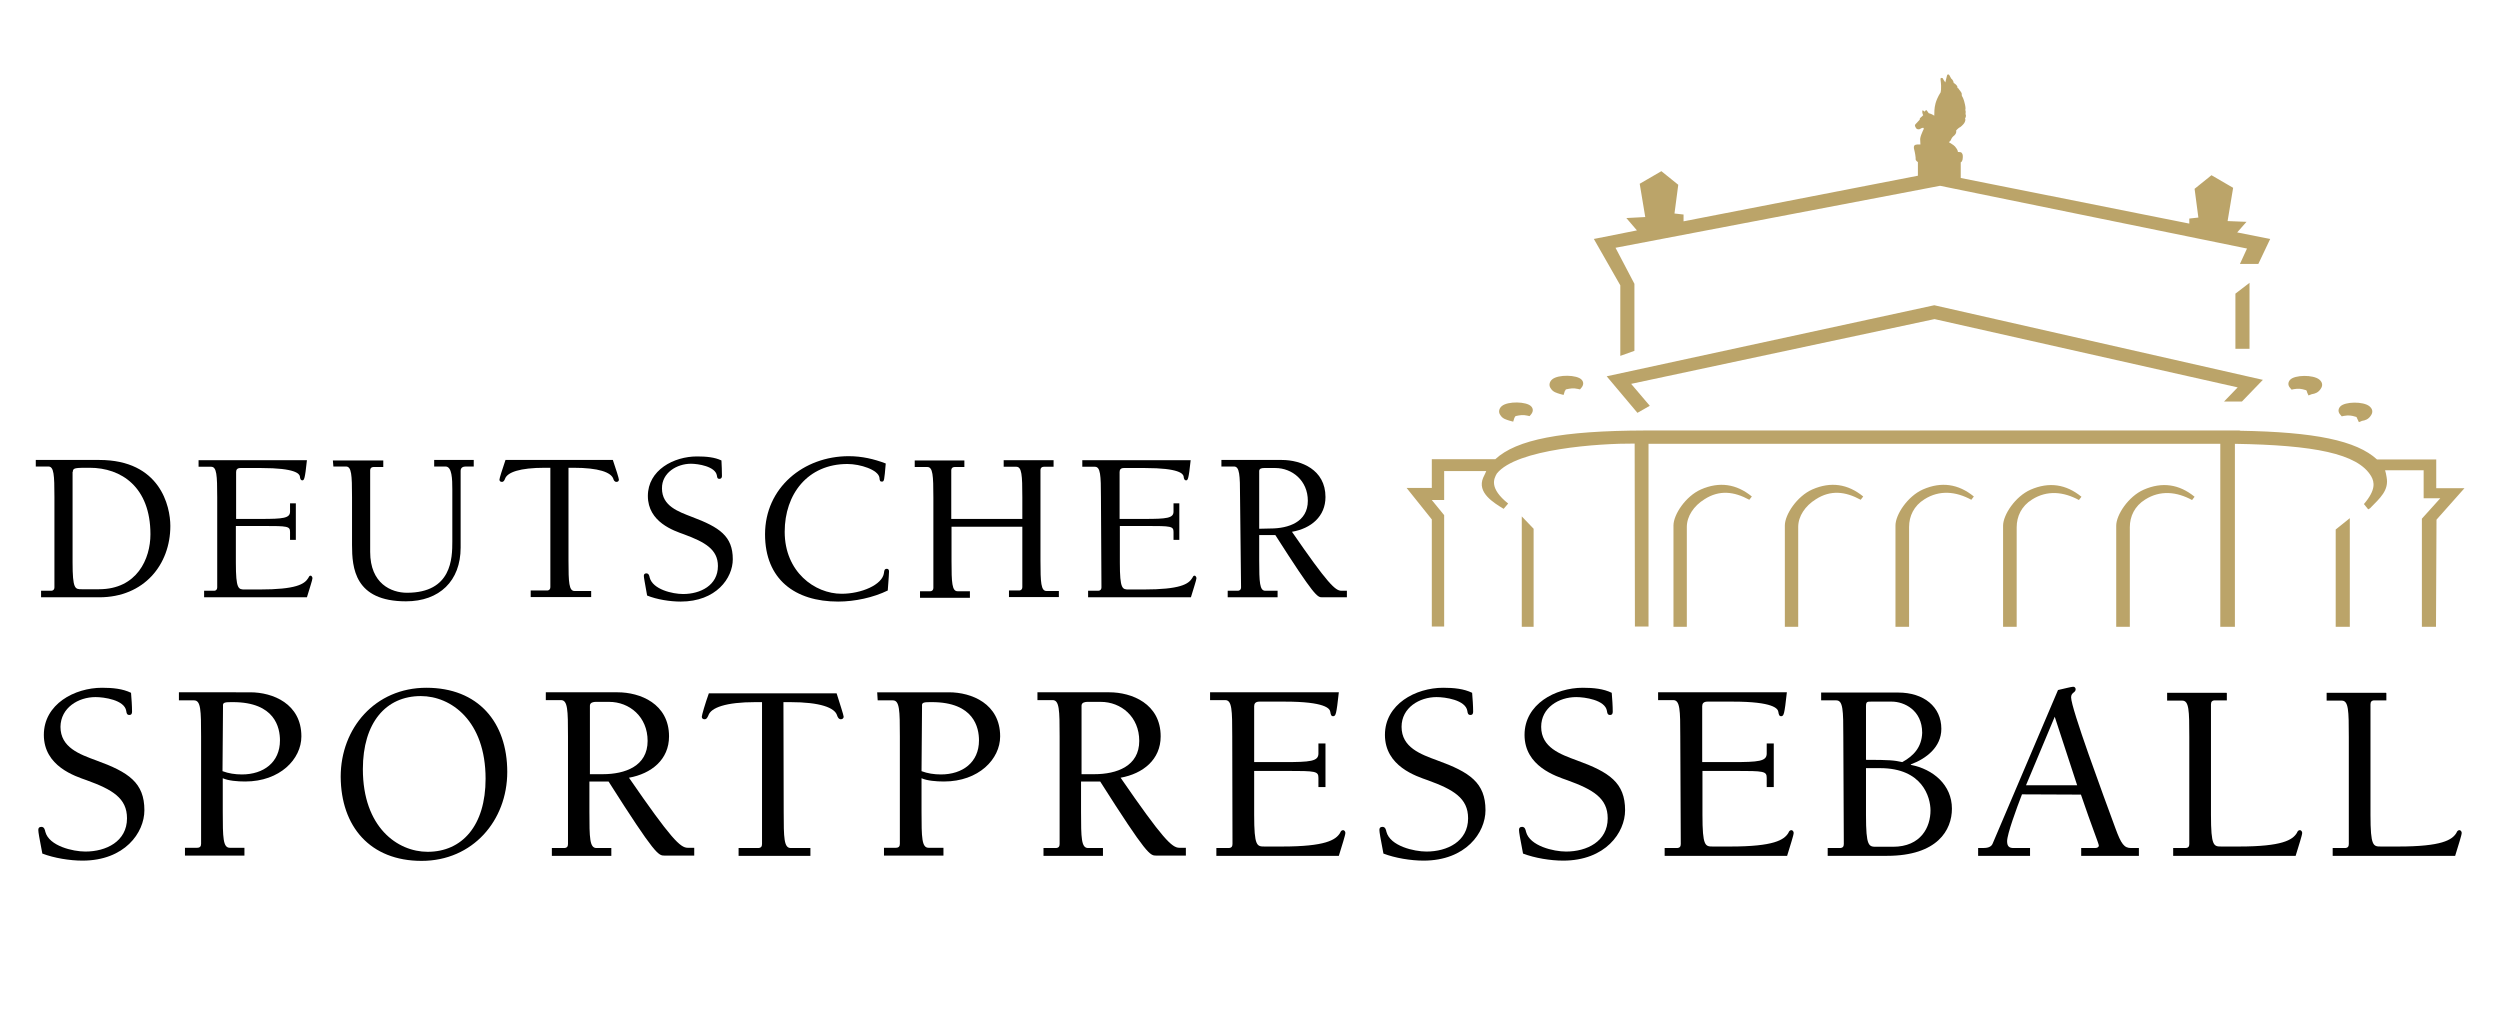 <?xml version="1.0" encoding="utf-8"?>
<!-- Generator: Adobe Illustrator 25.4.6, SVG Export Plug-In . SVG Version: 6.00 Build 0)  -->
<svg version="1.1" id="Ebene_1" xmlns="http://www.w3.org/2000/svg" xmlns:xlink="http://www.w3.org/1999/xlink" x="0px" y="0px"
	 viewBox="0 0 992.1 402.3" style="enable-background:new 0 0 992.1 402.3;" xml:space="preserve" width="172px" height="70px">
<style type="text/css">
	.st0{display:none;}
	.st1{display:inline;fill:#384B97;}
	.st2{display:inline;fill:none;stroke:#D10019;stroke-width:3;}
	.st3{fill-rule:evenodd;clip-rule:evenodd;}
	.st4{fill:#BBA469;}
	.st5{display:inline;}
</style>
<g id="Flaeche" class="st0">
	<rect x="156.3" y="-596.3" class="st1" width="643.3" height="432"/>
</g>
<g id="_x33_mm_Test" class="st0">
	<line class="st2" x1="313.5" y1="-383.7" x2="372.7" y2="-383.7"/>
</g>
<g id="Ebene_1_00000101799266995519044200000007196885340119503517_">
	<path d="M37.9,275.9c3.3,0,11.5,1.1,12.2,5.5c0.1,0.7,0.2,1.6,1.2,1.6c0.9,0,1.1-0.6,1.1-1.3c0-2.4-0.2-5-0.4-7.5
		c-3.3-1.6-7.2-2-11.5-2c-10.9,0-23.1,6.5-23.1,18.7c0,12.5,12.5,16.4,17,18c10.2,3.7,16,7.1,16,15.1c0,9.2-8.3,13.2-16.5,13.2
		c-5,0-14.4-2.2-15.9-7.8c-0.2-1-0.5-2-1.6-2c-0.9,0-1.2,0.5-1.2,1.2c0,1,0.4,3.1,1.6,9.4c4.7,1.8,10.9,2.8,15.9,2.8
		c16.8,0,24.6-11.1,24.6-20c0-10.9-6.2-15.1-19.2-19.8c-6.5-2.4-14.1-5.1-14.1-13.3C24.1,280.1,31.1,275.9,37.9,275.9L37.9,275.9z"
		/>
	<path class="st3" d="M71,277.2h6c2.7,0,2.8,3.9,2.8,14.4v42.5c0,1-0.4,1.6-1.6,1.6h-4.8v3.1h23.6v-3.1h-5.8
		c-2.7,0-2.8-3.9-2.8-14.4v-13.2c2.2,1,5.8,1.3,8.9,1.3c13.8,0,22.3-8.9,22.3-17.9c0-13-11.4-17.5-20.3-17.5H71V277.2L71,277.2z
		 M88.5,279.5c-0.2-1.6,0.9-1.6,3.9-1.6c16.8,0,18.7,10.2,18.7,15.2c0,8.7-6.5,13.5-15.1,13.5c-2.7,0-5.3-0.4-7.7-1.3L88.5,279.5
		L88.5,279.5z"/>
	<path class="st3" d="M167.3,340.9c20.3,0,34-16,34-35.3c0-19.8-11.6-33.4-32.1-33.4c-20.3,0-34,16-34,35.3
		C135.3,327.3,146.9,340.9,167.3,340.9L167.3,340.9z M167,275.5c12,0,25.7,9.8,25.7,32.8c0,18.6-9.3,29-23,29
		c-12,0-25.7-9.8-25.7-32.8C144,286.1,153.1,275.5,167,275.5L167,275.5z"/>
	<path class="st3" d="M234.1,306.5v-27.2c0-1.3,1.5-1.5,2.3-1.5h5.3c8.1,0,15.3,5.9,15.3,15.5c0,10-8.9,13.2-17.8,13.2L234.1,306.5
		L234.1,306.5z M225.4,334.2c0,1-0.4,1.6-1.6,1.6H219v3.1h23.6v-3.1h-5.9c-2.7,0-2.8-3.9-2.8-14.4v-12h7.6
		c18.6,29.3,19.8,29.4,22.2,29.4h11.8v-3.1h-2.6c-2.9,0-6.5-3.4-23.3-27.8c8.9-1.6,15.9-7.2,15.9-16.4c0-13-11.5-17.5-20.4-17.5
		h-28.5v3.1h6c2.7,0,2.8,3.9,2.8,14.4V334.2L225.4,334.2z"/>
	<path d="M310.9,277.9h2.6c12,0,17.8,2.2,18.7,5.3c0.2,0.6,0.6,1.5,1.5,1.5c0.6,0,1.1-0.4,1.1-1s-1.5-5.1-2.8-9.3h-50.7
		c-1.5,4.2-2.8,8.7-2.8,9.3c0,0.7,0.5,1,1.1,1c0.9,0,1.2-0.9,1.5-1.5c1-3.1,6.9-5.3,18.7-5.3h2.6v56.3c0,1-0.4,1.6-1.6,1.6h-7.7v3.1
		h28.5v-3.1h-7.8c-2.7,0-2.8-3.9-2.8-14.4L310.9,277.9L310.9,277.9z"/>
	<path class="st3" d="M348.3,277.2h6c2.7,0,2.8,3.9,2.8,14.4v42.5c0,1-0.4,1.6-1.6,1.6h-4.7v3.1h23.6v-3.1h-5.9
		c-2.7,0-2.8-3.9-2.8-14.4v-13.2c2.2,1,5.8,1.3,8.9,1.3c13.8,0,22.3-8.9,22.3-17.9c0-13-11.4-17.5-20.3-17.5h-28.5L348.3,277.2
		L348.3,277.2z M365.9,279.5c-0.2-1.6,0.9-1.6,3.9-1.6c16.8,0,18.7,10.2,18.7,15.2c0,8.7-6.5,13.5-15.1,13.5c-2.7,0-5.3-0.4-7.7-1.3
		L365.9,279.5L365.9,279.5z"/>
	<path class="st3" d="M429.2,306.5v-27.2c0-1.3,1.5-1.5,2.3-1.5h5.3c8.1,0,15.3,5.9,15.3,15.5c0,10-8.9,13.2-17.8,13.2L429.2,306.5
		L429.2,306.5z M420.5,334.2c0,1-0.4,1.6-1.6,1.6h-4.8v3.1h23.6v-3.1h-5.9c-2.7,0-2.8-3.9-2.8-14.4v-12h7.6
		c18.6,29.3,19.8,29.4,22.2,29.4h11.8v-3.1H468c-2.9,0-6.5-3.4-23.3-27.8c8.9-1.6,15.9-7.2,15.9-16.4c0-13-11.5-17.5-20.4-17.5
		h-28.5v3.1h6c2.7,0,2.8,3.9,2.8,14.4L420.5,334.2L420.5,334.2z"/>
	<path d="M489.1,334.2c0,1-0.4,1.6-1.6,1.6h-4.8v3.1h48.6c1.2-4,2.6-8.2,2.6-9.1c0-0.5-0.4-1.1-0.9-1.1c-0.7,0-1,0.6-1.2,1.1
		c-1.7,2.8-5.8,5.4-23,5.4h-6.9c-3.1,0-4.2,0-4.2-12.6v-17.4h12.9c11.6,0,12.6,0.1,12.6,2.8v3.6h2.8v-17.3h-2.8v4
		c0,3.1-3.2,3.4-13.7,3.4h-11.8v-22.2c0-1,0.5-1.8,2.1-1.8h10c16.2,0,17.9,2.8,18.1,4c0.2,1.3,0.4,1.8,1.2,1.8
		c1-0.2,1.2-0.5,2.2-9.5h-51.1v3.1h6c2.7,0,2.8,3.9,2.8,14.4L489.1,334.2L489.1,334.2z"/>
	<path d="M570.1,275.9c3.3,0,11.5,1.1,12.2,5.5c0.1,0.7,0.2,1.6,1.2,1.6c0.9,0,1.1-0.6,1.1-1.3c0-2.4-0.2-5-0.4-7.5
		c-3.3-1.6-7.2-2-11.5-2c-10.9,0-23.1,6.5-23.1,18.7c0,12.5,12.5,16.4,17,18c10.2,3.7,16,7.1,16,15.1c0,9.2-8.3,13.2-16.5,13.2
		c-5,0-14.4-2.2-15.9-7.8c-0.2-1-0.5-2-1.6-2c-0.9,0-1.2,0.5-1.2,1.2c0,1,0.4,3.1,1.6,9.4c4.7,1.8,10.9,2.8,15.9,2.8
		c16.8,0,24.6-11.1,24.6-20c0-10.9-6.2-15.1-19.2-19.8c-6.5-2.4-14.1-5.1-14.1-13.3C556.2,280.1,563.3,275.9,570.1,275.9
		L570.1,275.9z"/>
	<path d="M625.5,275.9c3.3,0,11.5,1.1,12.2,5.5c0.1,0.7,0.2,1.6,1.2,1.6c0.9,0,1.1-0.6,1.1-1.3c0-2.4-0.2-5-0.4-7.5
		c-3.3-1.6-7.2-2-11.5-2c-10.9,0-23.1,6.5-23.1,18.7c0,12.5,12.5,16.4,17,18c10.2,3.7,16,7.1,16,15.1c0,9.2-8.3,13.2-16.5,13.2
		c-5,0-14.4-2.2-15.9-7.8c-0.2-1-0.5-2-1.6-2c-0.9,0-1.2,0.5-1.2,1.2c0,1,0.4,3.1,1.6,9.4c4.7,1.8,10.9,2.8,15.9,2.8
		c16.8,0,24.6-11.1,24.6-20c0-10.9-6.2-15.1-19.2-19.8c-6.5-2.4-14.1-5.1-14.1-13.3C611.6,280.1,618.6,275.9,625.5,275.9
		L625.5,275.9z"/>
	<path d="M667,334.2c0,1-0.4,1.6-1.6,1.6h-4.8v3.1h48.6c1.2-4,2.6-8.2,2.6-9.1c0-0.5-0.4-1.1-0.9-1.1c-0.7,0-1,0.6-1.2,1.1
		c-1.7,2.8-5.8,5.4-23,5.4h-6.9c-3.1,0-4.2,0-4.2-12.6v-17.4h12.9c11.6,0,12.6,0.1,12.6,2.8v3.6h2.8v-17.3h-2.8v4
		c0,3.1-3.2,3.4-13.7,3.4h-11.9v-22.2c0-1,0.5-1.8,2.1-1.8h10c16.2,0,17.9,2.8,18.1,4c0.2,1.3,0.4,1.8,1.2,1.8
		c1-0.2,1.2-0.5,2.2-9.5h-51.1v3.1h6c2.7,0,2.8,3.9,2.8,14.4L667,334.2L667,334.2z"/>
	<path class="st3" d="M746.1,304.1c16.8,0,20,11.5,20,16.8c0,6.5-3.7,14.4-14.9,14.4h-6.5c-3.1,0-4.2,0-4.2-12.6v-18.6H746.1
		L746.1,304.1z M731.7,334.2c0,1-0.4,1.6-1.6,1.6h-4.8v3.1h23.5c20.1,0,25.8-10.3,25.8-18.7c0-9.5-7.5-15.7-16.3-17.4v-0.2
		c6.2-2.3,12.1-6.9,12.1-14.1c0-8.8-7-14.4-17.1-14.4h-30.6v3.1h6c2.7,0,2.8,3.9,2.8,14.4L731.7,334.2L731.7,334.2z M754.9,301.7
		c-3.2-0.7-5-0.9-14.4-0.9v-21.3c0-1.8,0.5-1.8,2.1-1.8h8.1c5,0,12.1,3.4,12.1,12.4C762.6,295.7,759.5,299.2,754.9,301.7
		L754.9,301.7z"/>
	<path class="st3" d="M825.8,314.6c4.2,12.4,7.1,19.5,7.1,20.2c0,0.7-0.7,1-1.5,1h-5.5v3.1h22.9v-3.1h-3.1c-2.7,0-3.9-1.5-6.2-7.8
		c-5-13.6-17.6-47.6-17.6-52c0-2,1.8-1.8,1.8-3.2c0-0.7-0.5-1-1-1c-0.6,0-3.4,0.7-6,1.3l-26,61.1c-0.6,1.3-2.2,1.6-3.7,1.6H785v3.1
		h20.6v-3.1h-6.5c-1.6,0-2.6-0.5-2.6-2.7c0-2.8,3.7-12.9,5.9-18.6L825.8,314.6L825.8,314.6z M824.3,310.9H804l11.4-27.2L824.3,310.9
		L824.3,310.9z"/>
	<path d="M883.6,274.2h-23.6v3.1h6c2.7,0,2.8,3.9,2.8,14.4v42.5c0,1-0.4,1.6-1.6,1.6h-4.8v3.1H911c1.2-4,2.6-8.2,2.6-9.1
		c0-0.5-0.4-1.1-0.9-1.1c-0.7,0-1,0.6-1.2,1.1c-1.7,2.8-5.8,5.4-23,5.4h-6.9c-3.1,0-4.2,0-4.2-12.6v-43.8c0-1,0.4-1.6,1.6-1.6h4.7
		v-2.9H883.6z"/>
	<path d="M946.9,274.2h-23.6v3.1h6c2.7,0,2.8,3.9,2.8,14.4v42.5c0,1-0.4,1.6-1.6,1.6h-4.8v3.1h48.6c1.2-4,2.6-8.2,2.6-9.1
		c0-0.5-0.4-1.1-0.9-1.1c-0.7,0-1,0.6-1.2,1.1c-1.7,2.8-5.8,5.4-23,5.4h-6.9c-3.1,0-4.2,0-4.2-12.6v-43.8c0-1,0.4-1.6,1.6-1.6h4.7
		v-2.9H946.9z"/>
	<g>
		<path class="st3" d="M28.9,186.5c0-1.6,1-1.6,6.7-1.6c12.5,0,24.1,7.6,24.1,26.4c0,9.7-5.3,21.8-20.4,21.8h-6.9
			c-2.6,0-3.6,0-3.6-10.7V186.5L28.9,186.5z M14.2,184.4h5c2.2,0,2.4,3.3,2.4,12.1v35.9c0,0.7-0.4,1.3-1.3,1.3h-4v2.6h23.1
			c17.8,0,28.2-13,28.2-28.3c0-7.8-4-26.2-28.2-26.2H14.2V184.4L14.2,184.4z"/>
		<path d="M86.2,232.4c0,0.7-0.4,1.3-1.2,1.3h-4v2.6h40.8c1-3.4,2.2-6.9,2.2-7.6c0-0.4-0.4-1-0.7-1c-0.6,0-0.7,0.5-1,1
			c-1.5,2.4-4.8,4.5-19.3,4.5h-5.8c-2.6,0-3.6,0-3.6-10.7V208h10.8c9.8,0,10.7,0.1,10.7,2.4v3.1h2.3V199h-2.3v3.3
			c0,2.6-2.7,2.9-11.5,2.9h-9.9v-18.6c0-0.9,0.4-1.6,1.7-1.6h8.3c13.6,0,15.1,2.3,15.3,3.3c0.1,1.1,0.4,1.6,1,1.6
			c0.7-0.1,1-0.4,1.8-8H78.8v2.6h5c2.2,0,2.4,3.3,2.4,12.1v35.7H86.2z"/>
		<path d="M132.3,184.4h5c2.2,0,2.4,3.3,2.4,12.1v19c0,9.1,1,22.4,21.4,22.4c13.3,0,21.7-8.1,21.7-21.3v-30.5c0-1.3,1-1.7,2-1.7h3.2
			v-2.6h-15.7v2.6h4.5c2.6,0,2.7,5,2.7,9.1v20.6c0,6.7-0.2,20.4-18,20.4c-6.2,0-14.6-3.6-14.6-16.2v-32.4c0-0.7,0.4-1.3,1.3-1.3h3.9
			V182h-20L132.3,184.4L132.3,184.4z"/>
		<path d="M225.4,184.9h2.2c10,0,14.9,1.8,15.8,4.4c0.1,0.5,0.5,1.2,1.2,1.2c0.5,0,1-0.2,1-0.9c0-0.5-1.2-4.3-2.4-7.8h-42.6
			c-1.2,3.6-2.4,7.2-2.4,7.8c0,0.6,0.4,0.9,1,0.9c0.7,0,1-0.7,1.2-1.2c0.9-2.6,5.8-4.4,15.8-4.4h2.2v47.4c0,0.7-0.4,1.3-1.3,1.3
			h-6.5v2.6h24v-2.4h-6.6c-2.2,0-2.4-3.3-2.4-12.1V184.9L225.4,184.9z"/>
		<path d="M274.2,183.3c2.7,0,9.7,1,10.3,4.7c0.1,0.6,0.1,1.3,1,1.3c0.7,0,1-0.5,1-1.1c0-2.1-0.1-4.2-0.2-6.2
			c-2.7-1.3-6.1-1.6-9.7-1.6c-9.2,0-19.5,5.4-19.5,15.7c0,10.4,10.4,13.8,14.3,15.2c8.4,3.1,13.5,6,13.5,12.6
			c0,7.7-7,11.1-13.8,11.1c-4.2,0-12.1-1.8-13.3-6.6c-0.1-0.7-0.4-1.6-1.3-1.6c-0.7,0-1,0.4-1,1c0,0.7,0.4,2.6,1.3,7.8
			c3.9,1.6,9.2,2.4,13.3,2.4c14.1,0,20.7-9.3,20.7-16.8c0-9.2-5.3-12.7-16.2-16.8c-5.4-2.1-11.9-4.3-11.9-11.3
			C262.6,186.9,268.6,183.3,274.2,183.3L274.2,183.3z"/>
		<path d="M351.5,183.2c-4.7-1.8-9.5-2.9-14.7-2.9c-17.9,0-33.2,12.5-33.2,31c0,17.9,11.9,26.7,29,26.7c6.6,0,14-1.6,19.7-4.4
			c0.4-5.4,0.5-6.7,0.5-7.5c0-0.5-0.1-1.1-0.9-1.1c-1,0-1,0.9-1.1,1.6c-0.6,4.8-9.1,8.3-16.8,8.3c-10.7,0-22.6-8.7-22.6-24.6
			c0-14.9,9.1-26.9,24.9-26.9c5.1,0,12.2,2.3,12.7,5.4c0.1,1.2,0.2,1.6,1,1.6C350.9,190.3,350.9,190.1,351.5,183.2L351.5,183.2z"/>
		<path d="M405.7,208.2v24.1c0,0.7-0.4,1.3-1.3,1.3h-4v2.6h19.8v-2.4h-4.9c-2.2,0-2.4-3.3-2.4-12.1v-35.9c0-0.7,0.4-1.3,1.3-1.3h3.9
			v-2.6h-19.8v2.6h5c2.2,0,2.4,3.3,2.4,12.1v8.6h-28.2v-19.3c0-0.7,0.4-1.3,1.3-1.3h3.9v-2.6H363v2.6h5c2.2,0,2.4,3.3,2.4,12.1v35.9
			c0,0.7-0.4,1.3-1.3,1.3h-4v2.6h19.8v-2.6H380c-2.2,0-2.4-3.3-2.4-12.1v-13.5H405.7L405.7,208.2z"/>
		<path d="M437.1,232.4c0,0.7-0.4,1.3-1.3,1.3h-4v2.6h40.8c1-3.4,2.2-6.9,2.2-7.6c0-0.4-0.4-1-0.7-1c-0.6,0-0.7,0.5-1,1
			c-1.5,2.4-4.8,4.5-19.3,4.5h-5.8c-2.6,0-3.6,0-3.6-10.7V208H455c9.8,0,10.7,0.1,10.7,2.4v3.1h2.3V199h-2.3v3.3
			c0,2.6-2.7,2.9-11.5,2.9h-9.9v-18.6c0-0.9,0.4-1.6,1.7-1.6h8.4c13.6,0,15.1,2.3,15.3,3.3c0.1,1.1,0.4,1.6,1,1.6
			c0.7-0.1,1-0.4,1.8-8h-43v2.6h5c2.2,0,2.4,3.3,2.4,12.1L437.1,232.4L437.1,232.4z"/>
		<path class="st3" d="M499.7,209.1v-22.9c0-1.1,1.2-1.2,2-1.2h4.4c6.7,0,12.9,5,12.9,13c0,8.4-7.6,11-14.9,11L499.7,209.1
			L499.7,209.1z M492.5,232.4c0,0.7-0.4,1.3-1.3,1.3h-4v2.6H507v-2.6h-4.9c-2.2,0-2.4-3.3-2.4-12.1v-10h6.4
			c15.7,24.6,16.7,24.7,18.6,24.7h9.8v-2.6h-2.2c-2.4,0-5.4-2.8-19.6-23.4c7.6-1.3,13.3-6.1,13.3-13.8c0-10.9-9.7-14.7-17.3-14.7
			h-24v2.6h5c2.2,0,2.4,3.3,2.4,12.1L492.5,232.4L492.5,232.4z"/>
	</g>
	<g>
		<g>
			<path class="st4" d="M669.5,248h-5.4v-23.9c0-6.2,0-11.5,0-16.3c0-4.3,4.8-11.6,10.9-14.3c7.3-3.2,14.1-2.2,20.2,2.8l-1,1.3
				c-6.1-3.3-11.9-4-17.8-0.2c-4.2,2.6-7,6.7-7,11V248L669.5,248z"/>
		</g>
		<g>
			<path class="st4" d="M713.7,248h-5.4v-23.9c0-6.2,0-11.5,0-16.3c0-4.3,4.8-11.6,10.9-14.3c7.3-3.2,14.1-2.2,20.2,2.8l-1,1.3
				c-6.1-3.3-11.9-4-17.8-0.2c-4.2,2.6-7,6.7-7,11V248L713.7,248z"/>
		</g>
		<g>
			<path class="st4" d="M757.6,248h-5.4v-23.9c0-6.2,0-11.5,0-16.3c0-4.3,4.8-11.6,10.9-14.3c7.3-3.2,14.1-2.2,20.2,2.8l-1,1.3
				c-6.1-3.3-12.6-4-18.6-0.2c-4.2,2.6-6.1,6.7-6.1,11V248L757.6,248z"/>
		</g>
		<g>
			<path class="st4" d="M800.3,248h-5.4v-18.1c0-8.7,0-17,0-22c0-4.3,4.8-11.6,10.9-14.3c7.3-3.2,14.1-2.2,20.2,2.8l-1,1.3
				c-6.1-3.3-12.6-4-18.6-0.2c-4.2,2.6-6.1,6.7-6.1,11V248L800.3,248z"/>
		</g>
		<g>
			<path class="st4" d="M845.2,248h-5.4v-24.7c0-1.8,0-10.3,0-15.4c0-4.3,4.8-11.6,10.9-14.3c7.3-3.2,14.1-2.2,20.2,2.8l-1,1.3
				c-6.1-3.3-12.6-4-18.6-0.2c-4.2,2.6-6.1,6.7-6.1,11V248L845.2,248z"/>
		</g>
		<g>
			<path class="st4" d="M608.6,248h-4.7v-43.8l4.7,4.9V248z"/>
		</g>
		<g>
			<path class="st4" d="M932.5,248h-5.6v-38.6l5.6-4.5V248z"/>
		</g>
		<polygon class="st4" points="897.5,149.9 767.6,120.4 637.6,148.6 649.8,163.1 654.7,160.3 647.3,151.6 767.7,125.9 888,153 
			882.6,158.6 889.7,158.6 898,150 		"/>
		<g>
			<path class="st4" d="M600.5,166.6l-1.5-0.4c-1.2-0.4-2.7-0.7-3.6-2.2c-0.9-1.2-0.5-2.7,0.6-3.6c2.4-2,9.8-1.8,11.6,0.1
				c0.9,0.9,0.9,2.1,0,3.2l-0.6,0.7l-0.9-0.2c-1.8-0.4-2.8-0.2-4.7,0.2c-0.1,0.1-0.2,0.5-0.4,0.6L600.5,166.6z"/>
		</g>
		<g>
			<path class="st4" d="M620.5,156l-1.5-0.4c-1.2-0.4-2.7-0.7-3.6-2.2c-0.9-1.2-0.5-2.7,0.6-3.6c2.4-2,9.8-1.8,11.6,0.1
				c0.9,0.9,0.9,2.1,0,3.2l-0.6,0.7l-0.9-0.2c-1.8-0.4-2.8-0.2-4.7,0.2c-0.1,0.1-0.2,0.5-0.4,0.6L620.5,156z"/>
		</g>
		<g>
			<g>
				<g>
					<g>
						<path class="st4" d="M966.7,248h-5.6v-42.9l7.3-8.1h-6.6v-11.1h-15.3c0.1,0.2,0.6,2.3,0.6,2.7c1,5.3-2.6,8.3-6.6,12.4
							l-0.7,0.4l-1.7-2.1c4.8-5.6,4.2-8.7,2.9-11c-5.3-9.1-22.9-12.4-54.1-12.9V248h-5.8v-72.6H654.2v72.5h-5.4l-0.1-72.6
							c-0.6,0,0.7,0,0,0c-14.1-0.1-46.9,2.1-54.7,11.9c-1.2,2.1-3.1,5.8,4.5,11.9l-1.8,2.1c-3.9-2.4-10.7-6.4-8.1-12.4
							c0.5-1.1,1.2-2.4,1.2-2.6h-16.7v11.5h-4.9l4.9,6v44.2h-4.9v-42.5l-10-12.5h10v-11.4h25.2c8.4-7.8,26.2-11.3,59.5-11.4l0,0h0.9
							h235.1l-0.1,0.1c29.9,0.5,46.3,3.9,54.5,11.4h23.5V193H978l-11.1,12.5L966.7,248L966.7,248z"/>
					</g>
				</g>
			</g>
		</g>
		<g>
			<path class="st4" d="M936.1,166.8l-0.7-1.5c-0.1-0.2-0.2-0.6-0.4-0.6c-2-0.6-2.9-0.7-4.8-0.4l-0.9,0.2l-0.6-0.7
				c-0.9-1-0.9-2.2,0-3.2c1.8-2,9.2-2.1,11.6-0.1c1.2,1,1.5,2.3,0.6,3.6c-1,1.6-2.3,2-3.6,2.2L936.1,166.8z"/>
		</g>
		<g>
			<path class="st4" d="M916.1,156.2l-0.5-1.1c0-0.1-0.1-0.2-0.1-0.4c-0.1-0.2-0.2-0.6-0.4-0.6c-2-0.6-2.9-0.7-4.8-0.4l-0.9,0.2
				l-0.6-0.7c-0.9-1-0.9-2.2,0-3.2c1.8-2,9.2-2.1,11.6-0.1c1.2,1,1.5,2.3,0.6,3.6c-1,1.6-2.3,2-3.6,2.2L916.1,156.2z"/>
		</g>
		<polygon class="st4" points="887.1,115.8 887.1,137.7 892.7,137.7 892.7,111.5 		"/>
		<path class="st4" d="M887.8,91.5l3.7-4.2L884,87l2.2-13.2l-8.6-5l-6.7,5.4l1.5,11.4l-3.6,0.4v2l-90.7-18.1v-6.2
			c0.4-0.2,0.6-0.6,0.7-1c0.2-1.2,0.2-2.1-0.2-2.6c-0.2-0.4-0.6-0.5-1.2-0.5c-0.1,0-0.2,0-0.4,0c-0.1-0.9-0.7-1.6-1.1-2.1
			c-0.1-0.1-0.1-0.2-0.2-0.2c-0.4-0.5-1.7-1.2-2.3-1.6l0.7-0.7l0,0c0,0,0.4-1.1,1-1.6c1.5-1.1,1.2-2.1,1.2-2.4l0,0
			c0.2-0.2,1-1,1.2-1.1c0.4,0,1.7-1.3,2-1.8c0.4-0.7,0.5-1.2,0.4-1.6c0-0.1-0.1-0.1-0.1-0.2c0.5-0.7,0.4-1.5,0.2-1.7v-0.1l0,0
			c0-0.4,0.2-1-0.1-1.6c0.1-0.2,0.2-0.7-0.1-2.1c0-0.2-0.6-2.6-1.1-3.2c-0.2-0.4-0.2-0.5-0.2-0.7c0-0.1,0-0.2,0-0.4
			c0-0.6-1.2-1.8-1.3-2.1c-0.1-0.1-0.2-0.2-0.4-0.2v-0.1c0.1-0.9-0.9-1.5-1.3-1.8c-0.1,0-0.1-0.1-0.2-0.1c0-0.5-0.4-1.3-0.9-1.7
			c-0.1,0-0.1,0-0.1-0.1c0,0-0.1-0.2-0.5-0.9c-0.2-0.5-0.5-0.7-0.7-0.7c-0.4,0-0.5,0.6-0.5,0.7l-0.6,2.4v0.1c-0.5-0.7-1-1.5-1-1.6
			c0-0.1-0.2-0.2-0.4-0.2c-0.1,0-0.2,0-0.4,0.1c-0.1,0.1-0.2,0.2-0.1,0.6c0.5,3.8,0,5,0,5.1l0,0c0,0-1.3,1.8-2,4.3
			c-0.5,1.8-0.5,3.8-0.5,4.9c-0.5-0.4-1.6-0.9-2.2-1c-0.1-0.2-0.6-0.9-0.9-1.2l-0.1-0.1l-0.1,0.1c-0.2,0.1-0.4,0.4-0.5,0.6
			c-0.4-0.4-0.5-0.4-0.5-0.4h-0.1L763,43c-0.4,0.6,0,1.6,0.2,2l-1.3,1.2l-0.1,0.6c-0.2,0.2-1.1,1.2-1.5,1.6c-0.6,0.5-0.4,0.9,0,1.6
			l0,0c0.2,0.4,0.6,0.6,1.1,0.6c0.2,0,0.4-0.1,0.5-0.1l0,0c0,0,0.5-0.4,1.1-0.5c0.1,0,0.2,0,0.2,0s0.1,0,0.2,0.1c0,0.1,0,0.2,0,0.4
			c-0.1,0.1-0.6,1.3-1,2.3c-0.4,1.1-0.4,1.7-0.4,1.7l0,0l0.1,2.1c-0.2,0-0.5,0-0.9,0c-0.2,0-0.6,0-0.9,0.1c-0.9,0.1-0.9,1.2-0.7,1.8
			c0.4,1.5,0.6,3.1,0.6,3.3c0,0.1,0,0.1,0,0.2c0,0.4-0.1,0.7,0.4,1.2l0.5,0.4V69l-93,18.1v-2.7l-3.6-0.4l1.5-11.4l-6.7-5.4l-8.6,5
			l2.2,13.2l-7.5,0.4l4.2,4.9l-17.1,3.4l10.5,18.4v28l5.6-2v-26.6l-7.5-14.3L769.9,73l121.8,24.9l-2.8,6.1h7.3l4.7-9.9L887.8,91.5z"
			/>
	</g>
</g>
<g id="AO_x5F_dünn" class="st0">
	<g class="st5">
		<g>
			<path class="st4" d="M541.7,234.1h-2.6v-10.6c0-4.3,0-8,0-11.3c0-3,3.4-8.1,7.5-9.9c5.1-2.2,9.8-1.6,14,2l-0.6,0.9
				c-4.3-2.3-9.4-2.8-13.5-0.2c-2.9,1.8-4.8,4.7-4.8,7.7V234.1L541.7,234.1z"/>
		</g>
		<g>
			<path class="st4" d="M572.5,234.1h-2.6v-10.6c0-4.3,0-8,0-11.3c0-3,3.4-8.1,7.5-9.9c5.1-2.2,9.8-1.6,14,2l-0.6,0.9
				c-4.3-2.3-9.4-2.8-13.5-0.2c-2.9,1.8-4.8,4.7-4.8,7.7L572.5,234.1L572.5,234.1z"/>
		</g>
		<g>
			<path class="st4" d="M603,234.1h-2.6v-10.6c0-4.3,0-8,0-11.3c0-3,3.4-8.1,7.5-9.9c5.1-2.2,9.8-1.6,14,2l-0.6,0.9
				c-4.3-2.3-9.4-2.8-13.5-0.2c-2.9,1.8-4.8,4.7-4.8,7.7L603,234.1L603,234.1z"/>
		</g>
		<g>
			<path class="st4" d="M632.4,234.1h-2.6v-10.5c0-4.3,0-8,0-11.3c0-3,3.4-8.1,7.5-9.9c5.1-2.2,9.8-1.6,14,2l-0.6,0.9
				c-4.3-2.3-9.4-2.8-13.5-0.2c-2.9,1.8-4.8,4.7-4.8,7.7L632.4,234.1L632.4,234.1z"/>
		</g>
		<g>
			<path class="st4" d="M663.9,234.1h-2.6v-10.5c0-4.3,0-8,0-11.3c0-3,3.4-8.1,7.5-9.9c5.1-2.2,9.8-1.6,14,2l-0.6,0.9
				c-4.3-2.3-9.4-2.8-13.5-0.2c-2.9,1.8-4.8,4.7-4.8,7.7L663.9,234.1L663.9,234.1z"/>
		</g>
		<g>
			<path class="st4" d="M499.6,234.2l-2.4-0.1v-22.9l2.4,1.8V234.2L499.6,234.2z"/>
		</g>
		<g>
			<path class="st4" d="M725.6,234.1h-2.4v-20.7l2.4-2V234.1z"/>
		</g>
		<polygon class="st4" points="701.3,172 611,151.6 520.6,171.2 529.1,181.2 531.3,179.9 525,172.7 611,154.1 696.9,173.6 
			692.7,178 695.8,178.1 701.6,172.1 		"/>
		<g>
			<path class="st4" d="M494.9,183.7l-1-0.3c-0.9-0.2-1.8-0.5-2.5-1.6c-0.5-0.9-0.4-1.9,0.4-2.5c1.7-1.3,6.8-1.3,8.1,0.1
				c0.6,0.6,0.6,1.5,0,2.2l-0.4,0.5l-0.6-0.1c-1.2-0.3-1.9-0.2-3.3,0.2c-0.1,0.1-0.2,0.3-0.3,0.5L494.9,183.7z"/>
		</g>
		<g>
			<path class="st4" d="M508.7,176.3l-1-0.3c-0.9-0.2-1.8-0.5-2.5-1.6c-0.5-0.9-0.4-1.9,0.4-2.5c1.7-1.3,6.8-1.3,8.1,0.1
				c0.6,0.6,0.6,1.5,0,2.2l-0.4,0.5l-0.6-0.1c-1.2-0.3-1.9-0.2-3.3,0.2c-0.1,0.1-0.2,0.3-0.3,0.5L508.7,176.3z"/>
		</g>
		<g>
			<g>
				<g>
					<g>
						<path class="st4" d="M749.3,234.1h-2.4v-23.6l5.1-6.1h-5.1v-7.9h-12.2c0.1,0.2,0.9,2.3,1,2.6c0.7,3.7-5.1,8.8-5.1,8.8
							l-1.2-1.5c3.4-3.9,4.3-6.6,3.4-8.2c-3.6-6.3-15.7-9.3-40.5-9.6v45.5h-2.4v-45.5h-159v45.5h-2.4l-0.1-45.5
							c-24.5,0.3-34.2,2.9-38.8,9.5c-1.2,1.8-0.1,5,3.9,8.1l-1.3,1.4c-3-2.8-6.4-5.4-5.1-9.7c0.2-0.8,0.8-1.5,0.9-1.6h-12.5v7.9
							h-4.7l4.7,5.3l-0.1,24.4h-2.3v-23.5l-7.6-8.7h7.6V194H490c5.8-5.4,18.2-7.8,41.3-7.9l0,0h0.6h163.3
							c20.8,0.3,32.2,2.7,37.8,7.9h16.5v7.9h7.7l-7.8,8.7L749.3,234.1L749.3,234.1z"/>
					</g>
				</g>
			</g>
		</g>
		<g>
			<path class="st4" d="M728,183.8l-0.5-1c-0.1-0.2-0.2-0.4-0.2-0.4c-1.4-0.4-2-0.5-3.3-0.2l-0.6,0.1l-0.4-0.5
				c-0.6-0.7-0.6-1.6,0-2.2c1.3-1.4,6.4-1.4,8.1-0.1c0.8,0.6,1,1.6,0.4,2.5c-0.7,1.1-1.6,1.3-2.5,1.6L728,183.8z"/>
		</g>
		<g>
			<path class="st4" d="M714.2,176.4l-0.4-0.8c0-0.1-0.1-0.2-0.1-0.2c-0.1-0.1-0.2-0.4-0.2-0.4c-1.4-0.4-2-0.5-3.3-0.2l-0.6,0.1
				l-0.4-0.5c-0.6-0.7-0.6-1.6,0-2.2c1.3-1.4,6.4-1.4,8.1-0.1c0.8,0.6,1,1.6,0.4,2.5c-0.7,1.1-1.6,1.3-2.5,1.6L714.2,176.4z"/>
		</g>
		<polygon class="st4" points="695.6,148.4 695.5,163.5 698,163.6 697.9,145.3 		"/>
		<path class="st4" d="M694.6,131.5l2.5-2.9l-5.2-0.2l1.5-9.2l-6-3.5l-4.7,3.7l1,7.9l-2.5,0.2v1.3l-62.9-12.5V112
			c0.2-0.2,0.4-0.4,0.5-0.7c0.2-0.8,0.2-1.4-0.1-1.8c-0.2-0.2-0.5-0.3-0.8-0.3c-0.1,0-0.2,0-0.2,0c-0.1-0.6-0.5-1.1-0.7-1.4
			c0-0.1-0.1-0.1-0.1-0.2c-0.2-0.3-1.2-0.8-1.6-1.1l0.5-0.5l0,0c0,0,0.3-0.8,0.7-1.1c1-0.8,0.9-1.4,0.8-1.7l0,0
			c0.1-0.2,0.7-0.7,0.8-0.8c0.3,0,1.2-0.9,1.3-1.3c0.3-0.5,0.3-0.9,0.2-1.1c0-0.1-0.1-0.1-0.1-0.1c0.4-0.5,0.2-1,0.2-1.2v-0.1l0,0
			c0-0.2,0.1-0.7-0.1-1.1c0.1-0.2,0.1-0.5-0.1-1.5c0-0.1-0.4-1.8-0.8-2.2c-0.2-0.2-0.2-0.3-0.1-0.5c0-0.1,0-0.1,0-0.2
			c0-0.4-0.8-1.3-1-1.5c-0.1-0.1-0.2-0.1-0.3-0.1v-0.1c0-0.5-0.6-1-0.9-1.3l-0.1-0.1c0-0.3-0.2-0.9-0.6-1.2h-0.1
			c0,0-0.1-0.2-0.3-0.6c-0.2-0.3-0.3-0.5-0.5-0.5c-0.3,0-0.4,0.4-0.4,0.5l-0.4,1.7V90c-0.3-0.5-0.7-1-0.7-1.1s-0.1-0.2-0.3-0.2
			c-0.1,0-0.2,0-0.2,0.1s-0.1,0.2-0.1,0.4c0.3,2.6,0,3.5,0,3.5l0,0c0,0-0.9,1.3-1.3,3c-0.3,1.3-0.4,2.6-0.4,3.4
			c-0.3-0.3-1.1-0.6-1.6-0.7c-0.1-0.2-0.4-0.6-0.6-0.8l-0.1-0.1l-0.1,0.1c-0.2,0.1-0.3,0.3-0.3,0.4c-0.3-0.2-0.3-0.2-0.3-0.2h-0.1
			v0.1c-0.3,0.4,0,1.1,0.2,1.4l-0.9,0.8l-0.1,0.4c-0.2,0.2-0.8,0.9-1,1.1c-0.4,0.3-0.3,0.6,0,1.1l0,0c0.2,0.3,0.4,0.4,0.8,0.4
			c0.2,0,0.3,0,0.3,0l0,0c0,0,0.3-0.2,0.8-0.3c0.1,0,0.1,0,0.2,0h0.1c0,0.1,0,0.2,0,0.3c-0.1,0.1-0.4,1-0.6,1.6
			c-0.2,0.7-0.3,1.2-0.3,1.2l0,0l0.1,1.4c-0.1,0-0.3,0-0.6,0c-0.2,0-0.4,0-0.5,0.1c-0.6,0.1-0.6,0.9-0.5,1.3c0.2,1,0.4,2.1,0.4,2.3
			c0,0.1,0,0.1,0,0.1c0,0.2-0.1,0.5,0.3,0.8l0.3,0.2v3.7l-65,12.7v-1.9l-2.5-0.2l1-7.9l-4.7-3.7l-6,3.5l1.5,9.2l-5.2,0.2l2.9,3.4
			l-11.8,2.3l7.3,12.8v19.5l2.4-0.8v-19.5l-5.9-10.3l91.6-17.4l87.8,17.5l-2.4,5l2.5-0.1l3.3-6.9L694.6,131.5z"/>
	</g>
</g>
<g id="Breite" class="st0">
	<rect x="202" y="-386.6" class="st5" width="3.6" height="3.6"/>
	<rect x="205.4" y="-338.3" class="st5" width="5.1" height="5.1"/>
	<rect x="210.2" y="-328.7" class="st5" width="4.2" height="4.3"/>
	<rect x="194" y="-321.8" class="st5" width="4.2" height="4.3"/>
	<rect x="194" y="-359" class="st5" width="4.2" height="4.3"/>
	<rect x="199" y="-374.3" class="st5" width="4.2" height="4.3"/>
	<rect x="199" y="-388.2" class="st5" width="4.2" height="4.3"/>
	<rect x="286.5" y="-401.9" class="st5" width="4.2" height="4.3"/>
	<rect x="291.1" y="-397.5" class="st5" width="4.2" height="4.3"/>
	<rect x="295.4" y="-401.9" class="st5" width="4.2" height="4.3"/>
	
		<rect x="288.6" y="-417.9" transform="matrix(0.753 -0.658 0.658 0.753 345.063 88.615)" class="st5" width="4.2" height="4.3"/>
	
		<rect x="290.2" y="-431.2" transform="matrix(0.973 -0.232 0.232 0.973 107.475 56.083)" class="st5" width="4.2" height="4.3"/>
	<rect x="569.9" y="-401.9" class="st5" width="4.2" height="4.3"/>
	<rect x="578.5" y="-401.9" class="st5" width="4.2" height="4.3"/>
	
		<rect x="577.6" y="-429.6" transform="matrix(0.221 -0.975 0.975 0.221 868.562 232.316)" class="st5" width="4.3" height="4.2"/>
	
		<rect x="649.4" y="-383.3" transform="matrix(0.937 -0.349 0.349 0.937 174.222 203.603)" class="st5" width="4.2" height="4.3"/>
	<rect x="574.1" y="-397.6" class="st5" width="4.2" height="4.3"/>
	<rect x="574.1" y="-276.6" class="st5" width="4.2" height="4.3"/>
	<rect x="632.6" y="-276.6" class="st5" width="4.2" height="4.3"/>
	<rect x="674.1" y="-276.6" class="st5" width="4.2" height="4.3"/>
	<rect x="674.1" y="-358.8" class="st5" width="4.2" height="4.3"/>
	<rect x="678.3" y="-374.3" class="st5" width="4.2" height="4.3"/>
	
		<rect x="678.8" y="-367.5" transform="matrix(0.666 -0.746 0.746 0.666 500.138 385.976)" class="st5" width="4.3" height="4.2"/>
	<rect x="674.1" y="-378.5" class="st5" width="4.2" height="4.3"/>
	<rect x="669.8" y="-388.1" class="st5" width="4.2" height="4.3"/>
	<rect x="537.9" y="-287.6" class="st5" width="4.2" height="4.3"/>
	<polygon class="st5" points="541.1,-295.7 537.9,-295.7 537.9,-299.9 542.1,-299.9 	"/>
	
		<rect x="189" y="-367.7" transform="matrix(0.756 -0.654 0.654 0.756 285.634 35.952)" class="st5" width="4.2" height="4.3"/>
	<rect x="236.5" y="-347.3" class="st5" width="4.2" height="4.3"/>
	
		<rect x="224.9" y="-390.1" transform="matrix(0.784 -0.621 0.621 0.784 289.802 57.111)" class="st5" width="4.2" height="4.3"/>
	<rect x="291.3" y="-324.6" class="st5" width="4.2" height="4.3"/>
	<rect x="309.9" y="-324.6" class="st5" width="4.2" height="4.3"/>
	
		<rect x="429.2" y="-461.2" transform="matrix(0.973 -0.232 0.232 0.973 118.221 87.499)" class="st5" width="4.2" height="4.3"/>
	<rect x="584" y="-445.8" class="st5" width="4.2" height="4.3"/>
	<rect x="588.4" y="-486.7" class="st5" width="4.2" height="4.3"/>
	
		<rect x="582.4" y="-497" transform="matrix(0.187 -0.982 0.982 0.187 961.73 171.761)" class="st5" width="4.3" height="4.2"/>
	
		<rect x="448.2" y="-523.8" transform="matrix(0.187 -0.982 0.982 0.187 878.806 18.071)" class="st5" width="4.3" height="4.2"/>
	<rect x="284.1" y="-448.3" class="st5" width="4.2" height="4.3"/>
	<rect x="280.7" y="-480.8" transform="matrix(0.866 -0.5 0.5 0.866 277.234 77.246)" class="st5" width="4.2" height="4.3"/>
	
		<rect x="282.2" y="-496.8" transform="matrix(0.984 -0.18 0.18 0.984 93.799 43.129)" class="st5" width="4.2" height="4.3"/>
</g>
</svg>

